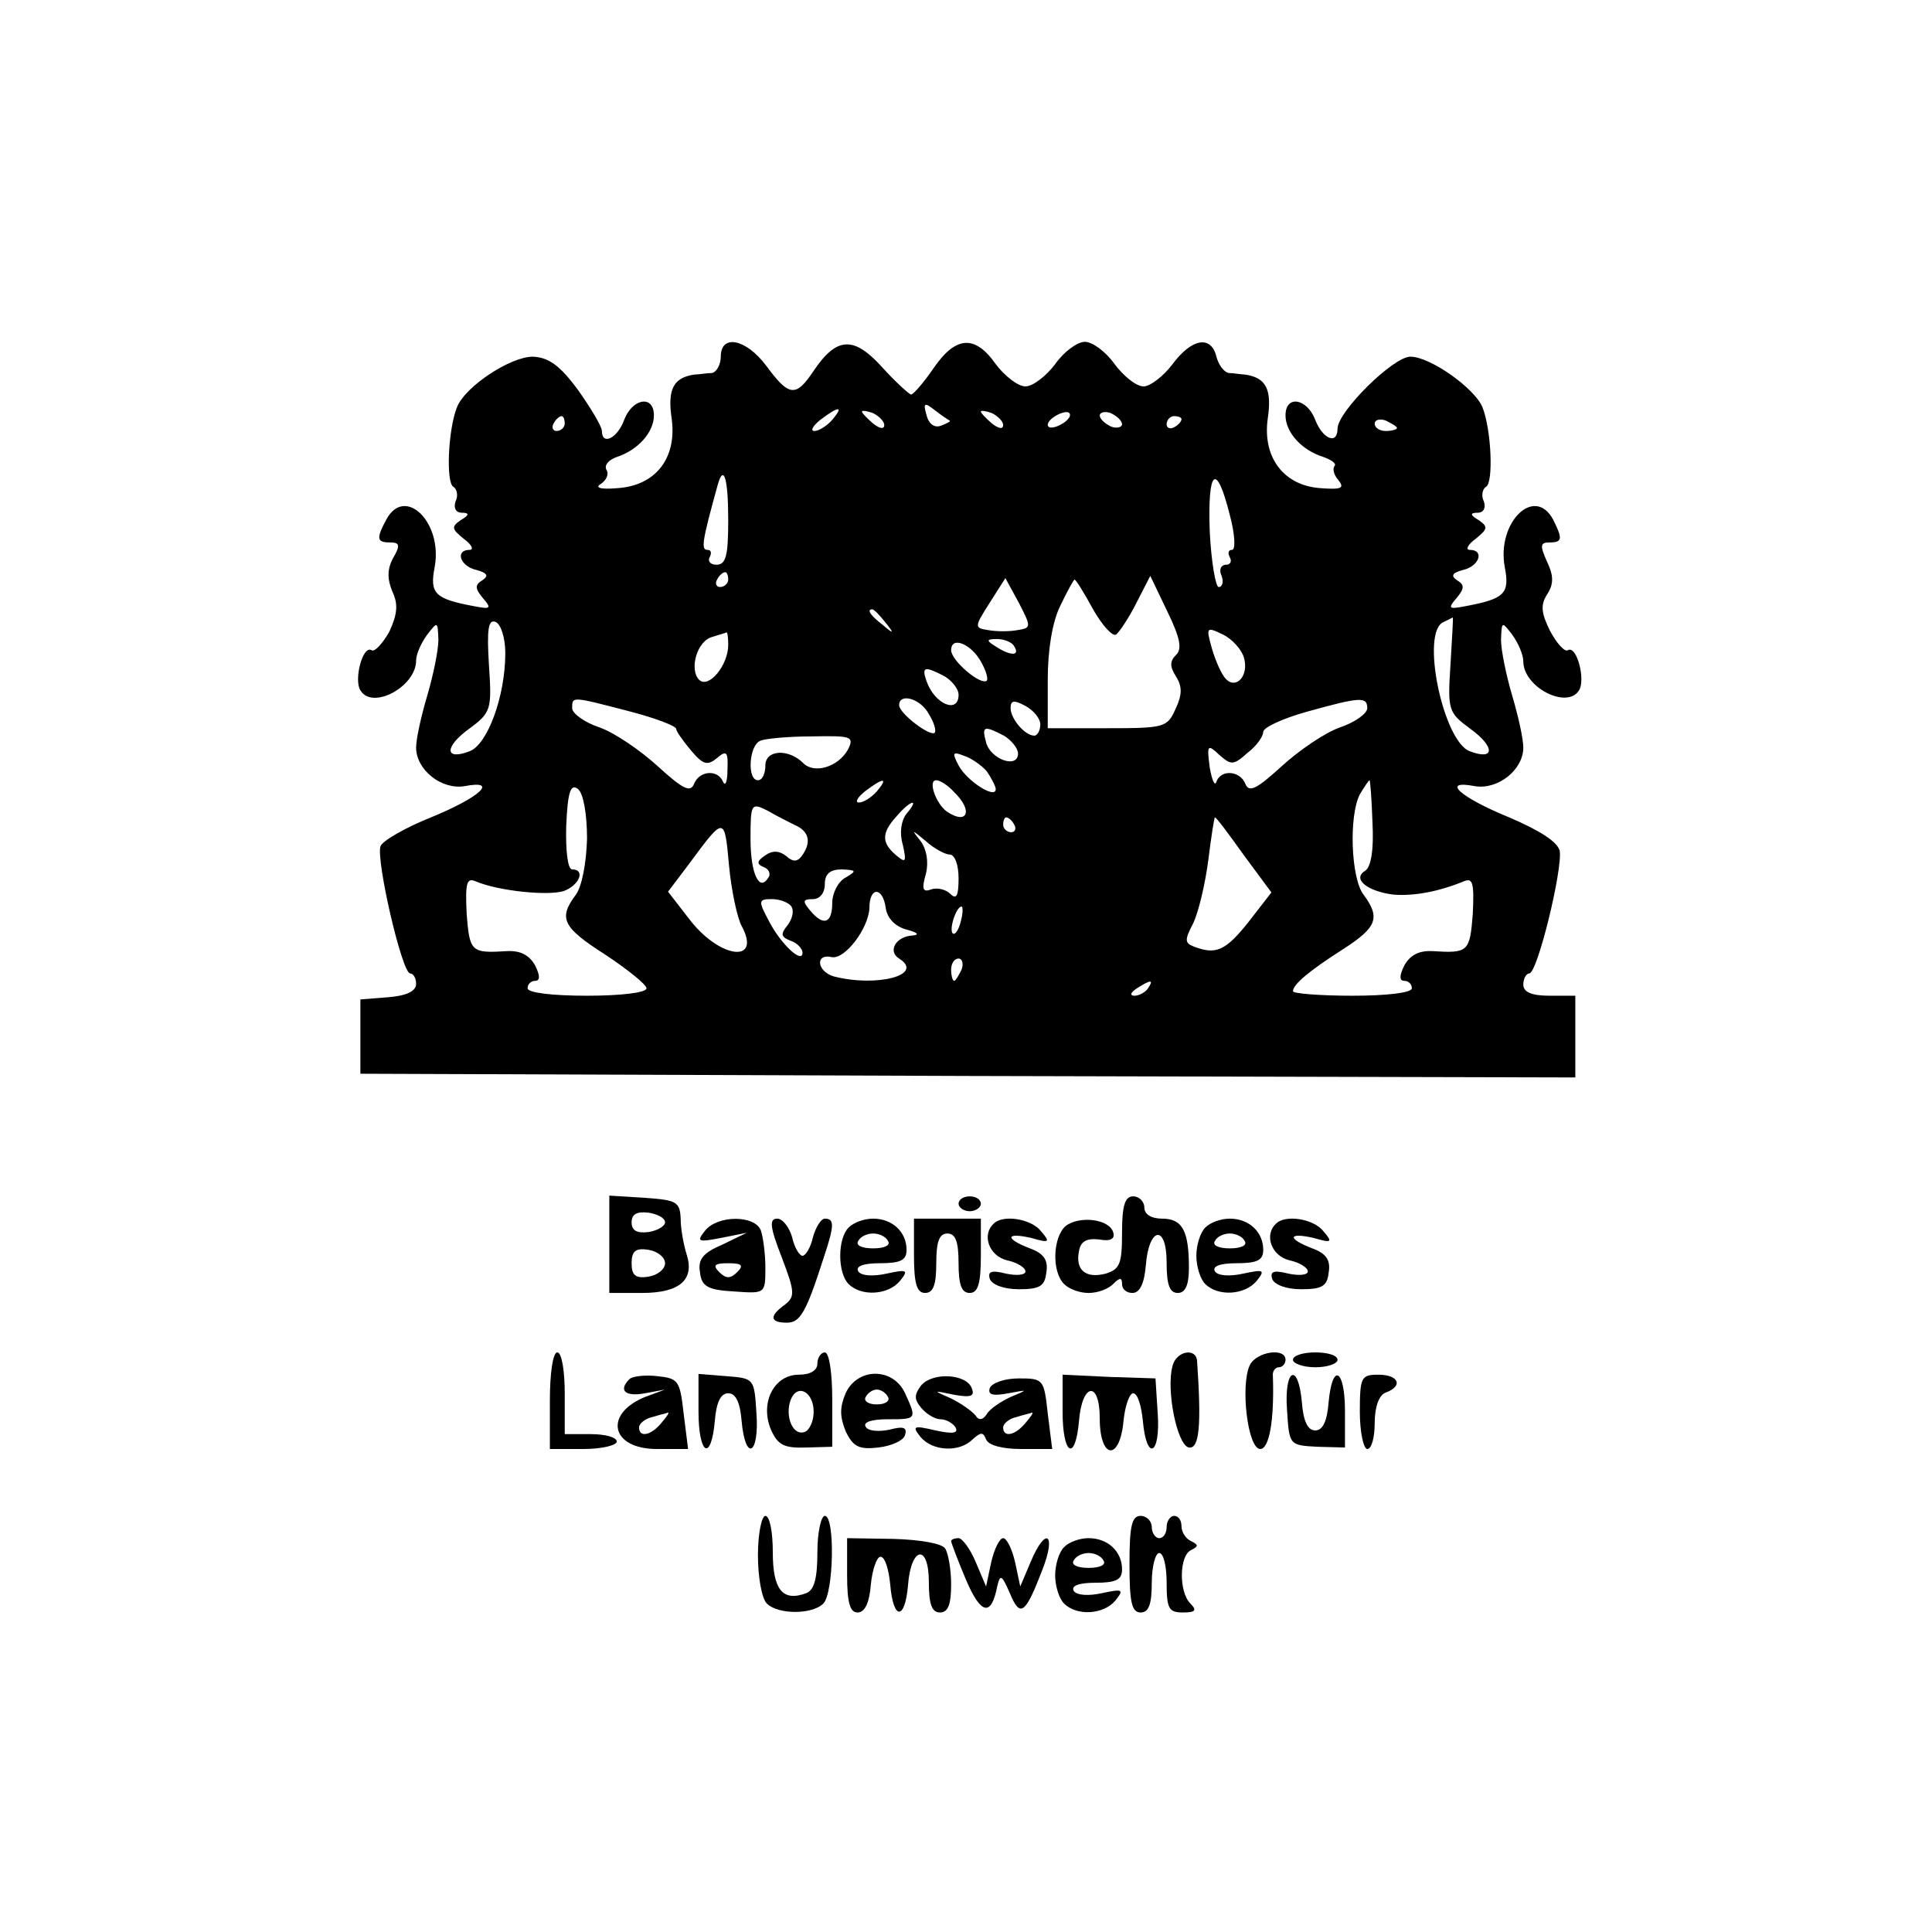 <?xml version="1.0" standalone="no"?>
<!DOCTYPE svg PUBLIC "-//W3C//DTD SVG 20010904//EN"
 "http://www.w3.org/TR/2001/REC-SVG-20010904/DTD/svg10.dtd">
<svg version="1.0" xmlns="http://www.w3.org/2000/svg"
 width="260pt" height="260pt" viewBox="0 0 260 260"
 preserveAspectRatio="xMidYMid meet">
<g transform="translate(0,260) scale(0.1,-0.1)"
fill="#000000" stroke="none">
<path d="M970 2120 c0 -11 -6 -21 -12 -22 -7 0 -17 -2 -23 -2 -29 -4 -37 -20
-31 -60 7 -53 -22 -90 -74 -93 -23 -2 -30 1 -21 6 7 5 11 13 7 19 -3 6 3 13
14 17 28 9 50 33 50 56 0 28 -29 23 -40 -6 -9 -25 -30 -35 -30 -15 0 6 -15 31
-32 55 -25 34 -40 44 -61 45 -30 0 -91 -40 -102 -68 -12 -30 -15 -101 -5 -107
5 -3 7 -12 3 -20 -3 -9 1 -15 8 -15 11 0 11 -3 -1 -10 -13 -9 -12 -12 4 -25
11 -8 14 -15 8 -15 -20 0 -13 -22 9 -27 15 -4 17 -8 8 -14 -10 -6 -10 -11 1
-24 12 -14 10 -15 -11 -11 -54 10 -61 17 -54 53 11 60 -40 110 -65 64 -14 -26
-13 -31 5 -31 13 0 14 -4 4 -21 -8 -15 -8 -28 -1 -45 8 -17 7 -30 -4 -54 -9
-16 -20 -28 -24 -25 -12 7 -24 -40 -15 -54 16 -27 75 5 75 40 0 9 7 24 15 35
14 18 14 18 15 -7 0 -14 -7 -48 -15 -75 -8 -27 -15 -58 -15 -70 0 -30 34 -57
65 -52 47 9 21 -15 -45 -42 -35 -14 -66 -32 -68 -39 -6 -19 29 -171 40 -171 4
0 8 -6 8 -14 0 -10 -13 -16 -37 -18 l-38 -3 0 -50 0 -50 818 -3 817 -2 0 55 0
55 -35 0 c-24 0 -35 5 -35 15 0 8 4 15 8 15 11 0 45 140 41 165 -3 12 -26 27
-68 45 -66 27 -93 51 -46 42 31 -5 65 22 65 52 0 12 -7 43 -15 70 -8 27 -15
61 -15 75 1 25 1 25 15 7 8 -11 15 -27 15 -36 0 -35 59 -65 75 -39 9 14 -3 61
-15 54 -4 -3 -15 9 -24 26 -12 24 -13 35 -4 49 9 14 9 25 0 44 -10 22 -9 26 3
26 18 0 18 5 5 31 -25 46 -76 -4 -65 -64 7 -36 0 -43 -54 -53 -21 -4 -23 -3
-11 11 11 13 11 18 1 24 -9 6 -7 10 8 14 22 5 29 27 9 27 -6 0 -3 7 8 15 16
13 17 16 4 25 -12 7 -12 10 -1 10 7 0 11 6 8 15 -4 8 -2 17 3 20 10 6 7 77 -5
107 -10 25 -70 68 -97 68 -23 0 -98 -74 -98 -97 0 -22 -20 -14 -30 12 -11 29
-40 34 -40 6 0 -23 22 -47 51 -56 11 -4 18 -9 15 -12 -3 -4 -1 -12 5 -19 9
-11 4 -13 -23 -11 -50 3 -79 41 -72 93 6 40 -2 56 -31 60 -5 0 -15 2 -21 2 -7
1 -14 11 -17 22 -7 29 -33 25 -59 -10 -12 -16 -30 -30 -39 -30 -10 0 -27 14
-39 30 -12 17 -30 30 -40 30 -10 0 -28 -13 -40 -30 -12 -16 -30 -30 -40 -30
-10 0 -28 14 -40 30 -28 40 -54 38 -84 -6 -13 -19 -27 -35 -30 -35 -3 1 -21
17 -39 37 -38 42 -61 41 -92 -5 -24 -36 -33 -35 -64 7 -27 36 -61 43 -61 12z
m308 -86 c2 -1 -4 -4 -12 -7 -8 -3 -16 2 -19 14 -5 17 -3 18 11 7 9 -7 18 -13
20 -14z m-158 1 c-7 -8 -18 -15 -24 -15 -6 0 -2 7 8 15 25 19 32 19 16 0z m70
-7 c0 -6 -6 -5 -15 2 -8 7 -15 14 -15 16 0 2 7 1 15 -2 8 -4 15 -11 15 -16z
m160 0 c0 -6 -6 -5 -15 2 -8 7 -15 14 -15 16 0 2 7 1 15 -2 8 -4 15 -11 15
-16z m80 2 c-8 -5 -17 -7 -19 -4 -3 3 1 9 9 14 8 5 17 7 19 4 3 -3 -1 -9 -9
-14z m80 -1 c0 -4 -7 -6 -15 -3 -8 4 -15 10 -15 15 0 4 7 6 15 3 8 -4 15 -10
15 -15z m-750 1 c0 -5 -5 -10 -11 -10 -5 0 -7 5 -4 10 3 6 8 10 11 10 2 0 4
-4 4 -10z m830 6 c0 -3 -4 -8 -10 -11 -5 -3 -10 -1 -10 4 0 6 5 11 10 11 6 0
10 -2 10 -4z m290 -12 c0 -2 -7 -4 -15 -4 -8 0 -15 4 -15 10 0 5 7 7 15 4 8
-4 15 -8 15 -10z m-900 -124 c0 -48 -3 -60 -16 -60 -8 0 -12 5 -9 10 3 6 2 10
-3 10 -9 0 -7 12 14 88 8 28 14 8 14 -48z m675 7 c7 -26 8 -47 3 -47 -5 0 -6
-4 -3 -10 3 -5 1 -10 -5 -10 -7 0 -10 -7 -6 -15 3 -8 1 -15 -4 -15 -4 0 -10
34 -12 75 -3 84 9 94 27 22z m-675 -87 c0 -5 -5 -10 -11 -10 -5 0 -7 5 -4 10
3 6 8 10 11 10 2 0 4 -4 4 -10z m389 -68 c-10 -2 -28 -2 -39 0 -19 3 -19 4 2
37 l21 33 18 -33 c17 -33 17 -34 -2 -37z m102 28 c12 -21 26 -37 31 -34 4 3
17 22 27 42 l19 37 23 -48 c17 -35 20 -50 12 -58 -9 -9 -9 -16 0 -30 8 -13 8
-24 -1 -43 -11 -25 -15 -26 -92 -26 l-80 0 0 65 c0 40 6 78 17 100 9 19 18 35
19 35 2 0 13 -18 25 -40z m-280 -17 c13 -16 12 -17 -3 -4 -17 13 -22 21 -14
21 2 0 10 -8 17 -17z m-511 -42 c0 -58 -24 -123 -48 -132 -34 -13 -34 6 -1 30
30 22 31 26 27 86 -3 48 -1 62 9 58 7 -3 13 -21 13 -42z m1272 -15 c-4 -62 -3
-65 27 -87 33 -24 33 -43 -1 -30 -36 13 -67 162 -35 174 6 3 12 6 12 6 1 1 -1
-28 -3 -63z m-278 9 c7 -24 -10 -43 -24 -29 -6 6 -14 24 -19 41 -8 29 -8 30
15 19 12 -6 25 -20 28 -31z m-694 17 c0 -27 -26 -59 -39 -47 -14 14 -3 53 18
58 9 3 17 5 19 6 1 0 2 -7 2 -17z m341 -24 c6 -11 9 -21 7 -24 -8 -7 -48 27
-48 41 0 20 28 8 41 -17z m44 22 c8 -13 -5 -13 -25 0 -13 8 -13 10 2 10 9 0
20 -4 23 -10z m-94 -40 c10 -6 19 -17 19 -25 0 -26 -32 -13 -43 18 -7 20 -3
21 24 7z m-425 -47 c35 -9 64 -20 64 -24 0 -3 9 -16 20 -29 16 -19 22 -21 35
-10 13 11 15 8 14 -16 0 -16 -3 -23 -6 -16 -7 17 -32 15 -39 -3 -5 -12 -15 -7
-49 24 -23 21 -58 45 -78 52 -21 7 -37 19 -37 26 0 16 -1 16 76 -4z m404 -4
c7 -11 10 -22 8 -25 -6 -6 -48 26 -48 37 0 17 29 9 40 -12z m150 -14 c0 -8 -4
-15 -8 -15 -13 0 -32 23 -32 37 0 11 5 11 20 3 11 -6 20 -17 20 -25z m440 22
c0 -7 -16 -19 -37 -26 -20 -7 -55 -31 -78 -52 -34 -31 -44 -36 -49 -24 -7 18
-33 20 -39 3 -2 -7 -6 2 -9 19 -4 31 -3 32 13 17 16 -14 19 -14 38 3 12 9 21
22 21 28 0 6 26 18 58 27 72 20 82 21 82 5z m-489 -37 c10 -6 19 -17 19 -24 0
-21 -37 -8 -43 15 -6 22 -3 23 24 9z m-210 -19 c-13 -23 -45 -33 -60 -18 -20
20 -51 18 -51 -3 0 -11 -4 -20 -10 -20 -15 0 -12 47 3 53 6 3 38 6 70 6 53 1
57 0 48 -18z m187 -29 c6 -9 12 -20 12 -24 0 -14 -39 11 -50 32 -9 17 -8 19 7
13 10 -3 24 -13 31 -21z m-538 -91 c-1 -33 -7 -64 -15 -75 -24 -32 -18 -44 40
-81 30 -20 55 -40 55 -45 0 -6 -35 -10 -80 -10 -47 0 -80 4 -80 10 0 6 5 10
10 10 7 0 7 7 0 21 -8 14 -20 20 -38 19 -48 -3 -50 -1 -54 50 -2 42 0 49 12
44 30 -13 98 -20 119 -13 21 8 29 29 11 29 -6 0 -9 25 -8 59 2 46 6 57 16 49
7 -6 12 -33 12 -67z m390 64 c-7 -8 -18 -15 -24 -15 -6 0 -2 7 8 15 25 19 32
19 16 0z m104 -1 c26 -25 18 -45 -10 -26 -14 10 -26 42 -14 42 5 0 16 -7 24
-16z m563 -41 c2 -37 -2 -60 -10 -65 -18 -11 4 -28 39 -32 27 -2 60 4 94 18
12 5 14 -2 12 -44 -4 -51 -6 -53 -54 -50 -18 1 -30 -5 -38 -19 -7 -14 -7 -21
0 -21 5 0 10 -4 10 -10 0 -6 -33 -10 -80 -10 -44 0 -80 3 -80 6 0 9 21 27 68
57 45 29 50 42 27 73 -17 22 -20 106 -5 135 6 10 12 19 13 19 1 0 3 -26 4 -57z
m-778 -3 c19 -8 23 -22 12 -39 -7 -11 -13 -12 -23 -3 -9 7 -18 8 -28 1 -12 -8
-12 -12 -2 -16 6 -2 10 -9 6 -14 -12 -20 -24 5 -24 52 0 48 1 49 23 38 12 -7
28 -15 36 -19z m151 15 c-7 -9 -10 -25 -5 -42 5 -23 4 -25 -9 -14 -20 17 -20
30 1 53 19 22 31 24 13 3z m-222 -151 c27 -50 -27 -45 -68 6 l-31 40 28 37
c48 65 48 65 54 -1 3 -33 11 -71 17 -82z m367 136 c3 -5 1 -10 -4 -10 -6 0
-11 5 -11 10 0 6 2 10 4 10 3 0 8 -4 11 -10z m309 -41 l37 -50 -31 -40 c-31
-39 -44 -44 -73 -33 -13 5 -13 9 -1 32 7 15 16 53 20 84 4 32 8 58 9 58 2 0
19 -23 39 -51z m-396 1 c7 0 12 -14 12 -32 0 -24 -3 -29 -11 -21 -6 6 -18 9
-26 6 -11 -4 -13 0 -7 21 4 16 1 33 -7 44 -13 16 -12 16 7 0 11 -10 26 -18 32
-18z m-140 -31 c-10 -5 -18 -21 -18 -34 0 -28 -12 -32 -30 -10 -10 12 -10 15
4 15 9 0 16 8 16 20 0 14 7 20 23 20 20 -1 20 -2 5 -11z m54 -41 c2 -14 13
-25 28 -29 15 -4 18 -7 8 -8 -22 -1 -34 -21 -18 -31 35 -22 -30 -39 -88 -24
-23 7 -25 31 -3 26 18 -4 50 39 51 66 0 29 18 29 22 0z m-127 2 c4 -6 1 -17
-5 -25 -10 -12 -9 -16 4 -21 9 -3 16 -11 16 -16 0 -16 -30 12 -46 44 -14 26
-13 28 5 28 11 0 23 -5 26 -10z m228 -20 c-3 -12 -8 -19 -11 -16 -5 6 5 36 12
36 2 0 2 -9 -1 -20z m1 -65 c-4 -8 -8 -15 -10 -15 -2 0 -4 7 -4 15 0 8 4 15
10 15 5 0 7 -7 4 -15z m251 -25 c-3 -5 -12 -10 -18 -10 -7 0 -6 4 3 10 19 12
23 12 15 0z"/>
<path d="M820 926 l0 -66 44 0 c51 0 71 18 60 52 -4 13 -8 34 -8 48 -1 23 -6
25 -48 28 l-48 3 0 -65z m75 29 c0 -5 -10 -11 -22 -13 -16 -2 -23 2 -23 13 0
11 7 15 23 13 12 -2 22 -7 22 -13z m0 -55 c0 -8 -10 -16 -22 -18 -18 -3 -23 2
-23 18 0 16 5 21 23 18 12 -2 22 -10 22 -18z"/>
<path d="M1290 980 c0 -5 7 -10 15 -10 8 0 15 5 15 10 0 6 -7 10 -15 10 -8 0
-15 -4 -15 -10z"/>
<path d="M1510 941 c0 -42 -3 -49 -22 -55 -27 -7 -41 5 -36 30 2 13 10 18 27
16 16 -3 22 1 19 10 -6 18 -46 22 -64 8 -17 -15 -19 -61 -2 -78 7 -7 21 -12
33 -12 12 0 26 5 33 12 9 9 12 9 12 0 0 -7 6 -12 14 -12 10 0 16 13 18 37 4
52 28 56 28 4 0 -30 4 -41 15 -41 10 0 15 10 15 34 0 50 -9 66 -36 66 -15 0
-24 6 -24 15 0 8 -7 15 -15 15 -11 0 -15 -12 -15 -49z"/>
<path d="M949 944 c-12 -15 -10 -16 21 -10 l35 7 -33 -16 c-26 -11 -33 -20
-30 -37 2 -19 10 -24 46 -26 42 -3 42 -3 42 32 0 19 -3 41 -6 50 -8 21 -58 21
-75 0z m43 -56 c-9 -9 -15 -9 -24 0 -9 9 -7 12 12 12 19 0 21 -3 12 -12z"/>
<path d="M1052 908 c18 -47 18 -53 4 -64 -21 -15 -20 -24 3 -24 18 0 26 14 50
89 14 42 14 51 1 51 -5 0 -12 -11 -16 -25 -3 -14 -10 -25 -14 -25 -4 0 -11 11
-14 25 -4 14 -13 25 -20 25 -11 0 -10 -11 6 -52z"/>
<path d="M1142 948 c-15 -15 -15 -61 0 -76 17 -17 53 -15 69 4 12 15 10 16
-18 10 -18 -4 -34 -3 -38 3 -4 7 7 11 29 11 28 0 36 4 36 18 0 24 -19 42 -45
42 -12 0 -26 -5 -33 -12z m53 -18 c4 -6 -5 -10 -20 -10 -15 0 -24 4 -20 10 3
6 12 10 20 10 8 0 17 -4 20 -10z"/>
<path d="M1230 910 c0 -38 4 -50 15 -50 11 0 15 11 15 40 0 29 4 40 15 40 11
0 15 -11 15 -40 0 -29 4 -40 15 -40 11 0 15 12 15 50 l0 50 -45 0 -45 0 0 -50z"/>
<path d="M1337 953 c-16 -15 -6 -43 18 -49 14 -3 25 -10 25 -15 0 -5 -12 -6
-26 -3 -20 5 -25 3 -22 -7 3 -8 19 -14 39 -14 28 0 35 4 37 22 3 17 -3 26 -22
33 -34 13 -33 22 2 14 24 -7 26 -6 13 9 -13 17 -52 23 -64 10z"/>
<path d="M1622 948 c-7 -7 -12 -24 -12 -38 0 -14 5 -31 12 -38 17 -17 53 -15
69 4 12 15 10 16 -18 10 -18 -4 -34 -3 -38 3 -4 7 7 11 29 11 28 0 36 4 36 18
0 24 -19 42 -45 42 -12 0 -26 -5 -33 -12z m53 -18 c4 -6 -5 -10 -20 -10 -15 0
-24 4 -20 10 3 6 12 10 20 10 8 0 17 -4 20 -10z"/>
<path d="M1717 953 c-16 -15 -6 -43 18 -49 14 -3 25 -10 25 -15 0 -5 -12 -6
-26 -3 -20 5 -25 3 -22 -7 3 -8 19 -14 39 -14 28 0 35 4 37 22 3 17 -3 26 -22
33 -34 13 -33 22 2 14 24 -7 26 -6 13 9 -13 17 -52 23 -64 10z"/>
<path d="M740 715 l0 -65 45 0 c25 0 45 5 45 10 0 6 -16 10 -35 10 l-35 0 0
55 c0 30 -4 55 -10 55 -6 0 -10 -28 -10 -65z"/>
<path d="M1100 765 c0 -9 -9 -15 -25 -15 -34 0 -53 -39 -37 -75 9 -20 18 -24
47 -23 l35 1 0 64 c0 35 -4 63 -10 63 -5 0 -10 -7 -10 -15z m-5 -65 c0 -13 -6
-25 -12 -27 -16 -6 -27 21 -19 43 9 23 31 11 31 -16z"/>
<path d="M1578 762 c-9 -32 6 -107 22 -110 14 -2 17 29 11 116 -1 19 -28 14
-33 -6z"/>
<path d="M1682 763 c-13 -27 -3 -113 14 -113 12 0 19 38 17 98 -1 6 3 12 8 12
5 0 9 5 9 10 0 17 -39 11 -48 -7z"/>
<path d="M1740 770 c0 -5 14 -10 30 -10 17 0 30 5 30 10 0 6 -13 10 -30 10
-16 0 -30 -4 -30 -10z"/>
<path d="M847 744 c-15 -15 -6 -24 21 -19 l27 5 -27 -10 c-56 -23 -46 -70 16
-70 l42 0 -6 48 c-5 44 -7 47 -35 50 -17 2 -34 0 -38 -4z m43 -59 c-14 -17
-30 -20 -30 -6 0 5 8 12 18 14 9 3 19 5 21 6 2 0 -2 -6 -9 -14z"/>
<path d="M940 701 c0 -59 17 -69 22 -13 2 25 8 37 18 37 10 0 16 -12 18 -37 5
-56 24 -46 20 10 -3 47 -3 47 -40 50 l-38 3 0 -50z"/>
<path d="M1138 725 c-8 -19 -8 -31 0 -51 10 -21 18 -25 44 -22 17 2 34 9 36
17 3 10 -2 12 -21 7 -14 -3 -29 -2 -32 4 -4 6 8 10 29 10 40 0 40 0 24 35 -16
35 -64 35 -80 0z m57 -5 c3 -5 -3 -10 -15 -10 -12 0 -18 5 -15 10 3 6 10 10
15 10 5 0 12 -4 15 -10z"/>
<path d="M1240 736 c-10 -13 -10 -19 0 -31 7 -8 18 -15 26 -15 7 0 16 -5 20
-11 4 -8 -4 -9 -27 -4 -30 7 -32 6 -20 -9 16 -19 52 -21 70 -3 11 10 14 10 18
0 3 -8 22 -13 47 -13 l42 0 -6 48 c-5 46 -6 47 -39 47 -19 0 -36 -6 -39 -13
-3 -9 4 -11 25 -7 27 5 27 5 3 -5 -13 -6 -28 -16 -32 -23 -5 -8 -11 -9 -15 -2
-5 6 -19 16 -33 23 -25 11 -25 11 4 5 22 -4 28 -2 24 8 -6 20 -52 23 -68 5z
m140 -51 c-14 -17 -30 -20 -30 -6 0 5 8 12 18 14 9 3 19 5 21 6 2 0 -2 -6 -9
-14z"/>
<path d="M1430 700 c0 -58 17 -68 22 -13 4 52 28 56 28 4 0 -55 27 -58 32 -3
2 20 8 37 13 37 6 0 11 -17 13 -37 5 -56 24 -46 20 10 l-3 47 -62 2 -63 3 0
-50z"/>
<path d="M1732 703 c3 -48 3 -48 41 -50 l37 -1 0 49 c0 57 -17 66 -22 12 -2
-26 -8 -38 -18 -38 -10 0 -16 12 -18 38 -5 55 -24 45 -20 -10z"/>
<path d="M1830 700 c0 -27 5 -50 10 -50 6 0 10 16 10 35 0 22 6 38 15 41 24 9
17 24 -10 24 -23 0 -25 -3 -25 -50z"/>
<path d="M1020 507 c0 -29 5 -58 12 -65 15 -15 61 -15 76 0 14 14 16 118 2
118 -5 0 -10 -22 -10 -49 0 -34 -4 -51 -15 -55 -32 -12 -45 5 -45 55 0 27 -4
49 -10 49 -5 0 -10 -24 -10 -53z"/>
<path d="M1520 495 c0 -51 3 -65 15 -65 11 0 15 11 15 40 0 22 5 40 10 40 6 0
10 -18 10 -40 0 -35 3 -40 22 -40 17 0 19 3 10 12 -16 16 -15 65 1 72 10 5 10
7 0 12 -7 3 -13 12 -13 20 0 8 -4 14 -10 14 -5 0 -10 -7 -10 -15 0 -8 -4 -15
-10 -15 -5 0 -10 7 -10 15 0 8 -7 15 -15 15 -12 0 -15 -14 -15 -65z"/>
<path d="M1140 480 c0 -37 4 -50 14 -50 10 0 16 13 18 38 2 20 8 37 13 37 6 0
11 -17 13 -37 4 -49 20 -49 24 -1 4 52 28 56 28 4 0 -30 4 -41 15 -41 11 0 15
11 15 38 0 20 -4 42 -8 48 -4 7 -35 12 -69 13 l-63 1 0 -50z"/>
<path d="M1280 526 c0 -2 9 -26 20 -52 20 -47 34 -50 42 -9 4 17 6 16 17 -9
14 -34 21 -28 44 32 19 49 4 58 -16 10 l-14 -33 -7 33 c-4 17 -11 32 -16 32
-5 0 -12 -15 -16 -32 l-7 -33 -14 33 c-7 17 -18 32 -23 32 -6 0 -10 -2 -10 -4z"/>
<path d="M1432 518 c-7 -7 -12 -24 -12 -38 0 -14 5 -31 12 -38 17 -17 53 -15
69 4 12 15 10 16 -18 10 -18 -4 -34 -3 -38 3 -4 7 7 11 29 11 28 0 36 4 36 18
0 24 -19 42 -45 42 -12 0 -26 -5 -33 -12z m53 -18 c4 -6 -5 -10 -20 -10 -15 0
-24 4 -20 10 3 6 12 10 20 10 8 0 17 -4 20 -10z"/>
</g>
</svg>
